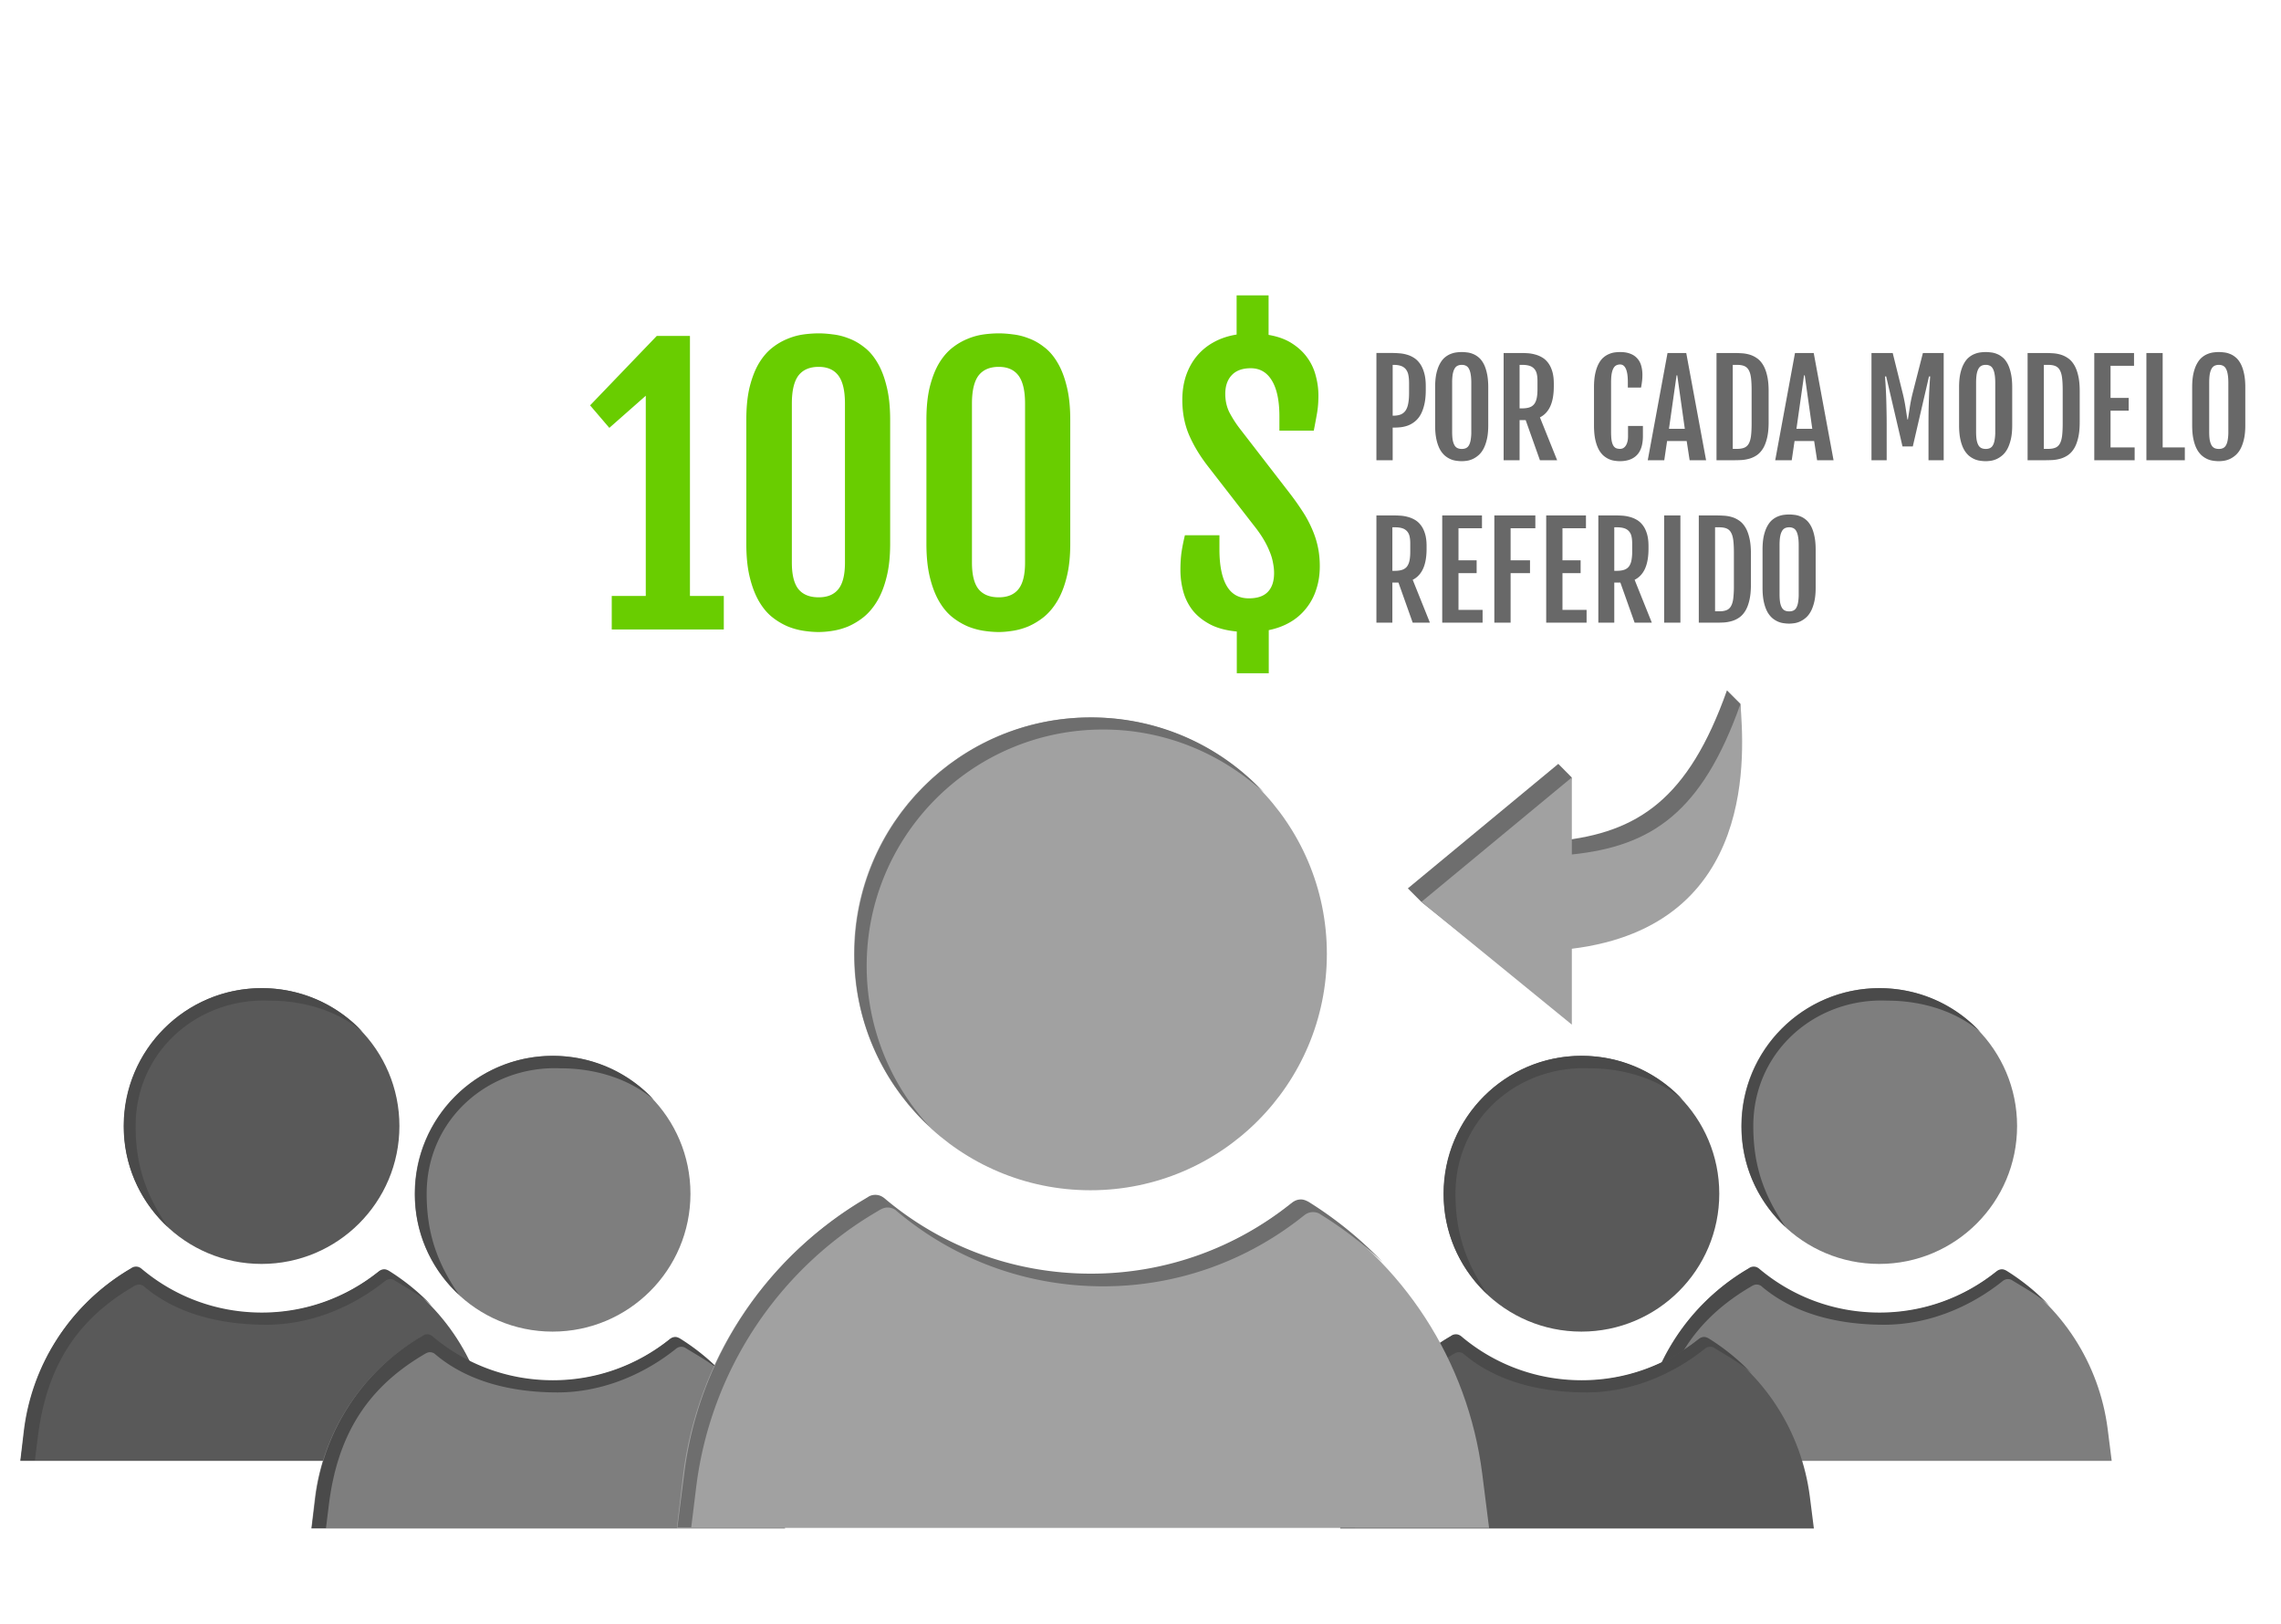 <svg xmlns="http://www.w3.org/2000/svg" width="337" height="240">
  <g clip-path="url(#a)">
    <path fill="#595959" d="M18.266 166.372c0-11.252 9.12-20.372 20.372-20.372 11.251 0 20.372 9.12 20.372 20.372 0 11.251-9.12 20.371-20.372 20.371s-20.372-9.12-20.372-20.371ZM3 215.839h69.987l-.595-4.709c-1.239-9.666-6.79-18.241-15.068-23.296-.198-.099-.396-.199-.644-.199-.297 0-.545.1-.793.298-4.758 3.816-10.756 6.096-17.299 6.096-6.79 0-12.986-2.428-17.794-6.493-.248-.198-.496-.297-.793-.297-.198 0-.446.049-.644.198l-.744.446c-8.277 5.106-13.829 13.631-15.068 23.296L3 215.839Z" />
    <path fill="#4A4A4A" d="M5.606 212.17c1.24-9.665 5.232-16.681 13.51-21.737l.743-.446c.198-.099.396-.198.644-.198.297 0 .595.099.793.297 4.808 4.065 11.288 5.642 18.079 5.642 6.542 0 12.738-2.63 17.496-6.447.248-.198.496-.297.794-.297.198 0 .446.05.644.198 1.933 1.19 3.873 2.22 5.508 3.757a32.613 32.613 0 0 0-6.394-5.205c-.198-.099-.396-.198-.644-.198-.297 0-.545.099-.793.298-4.758 3.816-10.756 6.096-17.299 6.096-6.79 0-12.986-2.429-17.794-6.493-.248-.198-.495-.297-.793-.297-.198 0-.446.049-.644.198l-.744.446c-8.277 5.105-13.829 13.631-15.068 23.296l-.595 4.709h2.11l.447-3.619ZM24.809 181.291c-3.392-4.902-4.773-9.394-4.773-14.919 0-11.051 9.209-18.991 19.8-18.53 5.352 0 10.332 1.685 13.77 4.651-3.717-4.015-9.02-6.493-14.919-6.493-11.251 0-20.371 9.12-20.371 20.372-.05 5.898 2.478 11.202 6.493 14.919Z" />
    <path fill="#7E7E7E" d="M257.266 166.372c0-11.252 9.12-20.372 20.372-20.372 11.251 0 20.371 9.12 20.371 20.372 0 11.251-9.12 20.371-20.371 20.371-11.252 0-20.372-9.12-20.372-20.371ZM242 215.839h69.987l-.595-4.709c-1.239-9.666-6.79-18.241-15.068-23.296-.198-.099-.396-.199-.644-.199-.298 0-.545.1-.793.298-4.759 3.816-10.756 6.096-17.299 6.096-6.79 0-12.986-2.428-17.794-6.493-.248-.198-.496-.297-.793-.297-.198 0-.446.049-.644.198l-.744.446c-8.277 5.106-13.829 13.631-15.068 23.296l-.545 4.66Z" />
    <path fill="#4A4A4A" d="M244.606 212.17c1.239-9.665 5.232-16.681 13.509-21.737l.744-.446c.198-.099.396-.198.644-.198.297 0 .595.099.793.297 4.808 4.065 11.288 5.642 18.079 5.642 6.542 0 12.738-2.63 17.496-6.447.248-.198.496-.297.794-.297.198 0 .446.05.644.198 1.933 1.19 3.873 2.22 5.508 3.757a32.572 32.572 0 0 0-6.394-5.205c-.198-.099-.396-.198-.644-.198-.297 0-.545.099-.793.298-4.758 3.816-10.756 6.096-17.299 6.096-6.79 0-12.986-2.429-17.794-6.493-.248-.198-.495-.297-.793-.297-.198 0-.446.049-.644.198l-.744.446c-8.277 5.105-13.829 13.631-15.068 23.296l-.595 4.709h2.111l.446-3.619ZM263.809 181.291c-3.392-4.902-4.773-9.394-4.773-14.919 0-11.051 9.209-18.991 19.799-18.53 5.353 0 10.333 1.685 13.772 4.651-3.718-4.015-9.021-6.493-14.92-6.493-11.251 0-20.371 9.12-20.371 20.372-.05 5.898 2.478 11.202 6.493 14.919Z" />
    <path fill="#595959" d="M213.266 176.372c0-11.252 9.12-20.372 20.372-20.372 11.251 0 20.371 9.12 20.371 20.372 0 11.251-9.12 20.371-20.371 20.371-11.252 0-20.372-9.12-20.372-20.371ZM198 225.839h69.987l-.595-4.709c-1.239-9.666-6.79-18.241-15.068-23.296-.198-.099-.396-.199-.644-.199-.298 0-.545.1-.793.298-4.759 3.816-10.756 6.096-17.299 6.096-6.79 0-12.986-2.428-17.794-6.493-.248-.198-.496-.297-.793-.297-.198 0-.446.049-.644.198l-.744.446c-8.277 5.106-13.829 13.631-15.068 23.296l-.545 4.66Z" />
    <path fill="#4A4A4A" d="M200.606 222.17c1.239-9.665 5.232-16.681 13.509-21.737l.744-.446c.198-.099.396-.198.644-.198.297 0 .595.099.793.297 4.808 4.065 11.288 5.642 18.079 5.642 6.542 0 12.738-2.63 17.496-6.447.248-.198.496-.297.794-.297.198 0 .446.05.644.198 1.933 1.19 3.873 2.22 5.508 3.757a32.572 32.572 0 0 0-6.394-5.205c-.198-.099-.396-.198-.644-.198-.297 0-.545.099-.793.298-4.758 3.816-10.756 6.096-17.299 6.096-6.79 0-12.986-2.429-17.794-6.493-.248-.198-.495-.297-.793-.297-.198 0-.446.049-.644.198l-.744.446c-8.277 5.105-13.829 13.631-15.068 23.296l-.595 4.709h2.111l.446-3.619ZM219.809 191.291c-3.392-4.902-4.773-9.394-4.773-14.919 0-11.051 9.209-18.991 19.799-18.53 5.353 0 10.333 1.685 13.772 4.651-3.718-4.015-9.021-6.493-14.92-6.493-11.251 0-20.371 9.12-20.371 20.372-.05 5.898 2.478 11.202 6.493 14.919Z" />
    <path fill="#7E7E7E" d="M61.266 176.372c0-11.252 9.12-20.372 20.372-20.372 11.251 0 20.371 9.12 20.371 20.372 0 11.251-9.12 20.371-20.371 20.371-11.252 0-20.372-9.12-20.372-20.371ZM46 225.839h69.987l-.595-4.709c-1.239-9.666-6.79-18.241-15.068-23.296-.198-.099-.396-.199-.644-.199-.298 0-.545.1-.793.298-4.758 3.816-10.756 6.096-17.299 6.096-6.79 0-12.986-2.428-17.794-6.493-.248-.198-.496-.297-.793-.297-.198 0-.446.049-.644.198l-.744.446c-8.277 5.106-13.829 13.631-15.068 23.296l-.545 4.66Z" />
    <path fill="#4A4A4A" d="M48.606 222.17c1.24-9.665 5.232-16.681 13.51-21.737l.743-.446c.198-.099.396-.198.644-.198.297 0 .595.099.793.297 4.808 4.065 11.288 5.642 18.079 5.642 6.542 0 12.738-2.63 17.496-6.447.248-.198.496-.297.794-.297.198 0 .446.05.644.198 1.933 1.19 3.873 2.22 5.508 3.757a32.572 32.572 0 0 0-6.394-5.205c-.198-.099-.396-.198-.644-.198-.297 0-.545.099-.793.298-4.758 3.816-10.756 6.096-17.299 6.096-6.79 0-12.986-2.429-17.794-6.493-.248-.198-.495-.297-.793-.297-.198 0-.446.049-.644.198l-.744.446c-8.277 5.105-13.829 13.631-15.068 23.296l-.595 4.709h2.11l.447-3.619ZM67.809 191.291c-3.392-4.902-4.773-9.394-4.773-14.919 0-11.051 9.209-18.991 19.8-18.53 5.352 0 10.332 1.685 13.77 4.651-3.717-4.015-9.02-6.493-14.919-6.493-11.251 0-20.371 9.12-20.371 20.372-.05 5.898 2.478 11.202 6.493 14.919Z" />
    <path fill="#A1A1A1" d="M126.176 140.929c0-19.292 15.637-34.929 34.929-34.929s34.929 15.637 34.929 34.929-15.637 34.929-34.929 34.929-34.929-15.637-34.929-34.929ZM100 225.745h120l-1.02-8.074c-2.124-16.572-11.643-31.274-25.836-39.943-.339-.17-.679-.34-1.104-.34-.51 0-.935.17-1.36.51-8.159 6.544-18.442 10.453-29.66 10.453-11.643 0-22.266-4.164-30.51-11.133-.425-.34-.85-.51-1.36-.51-.34 0-.765.085-1.105.34l-1.274.765c-14.193 8.754-23.712 23.371-25.836 39.943l-.935 7.989Z" />
    <path fill="#6E6E6E" d="M137.394 166.51a34.896 34.896 0 0 1-9.349-23.796c0-19.292 15.638-34.929 34.929-34.929 9.179 0 17.507 3.569 23.796 9.348-6.374-6.884-15.467-11.133-25.58-11.133-19.292 0-34.929 15.637-34.929 34.929-.085 10.113 4.249 19.207 11.133 25.581ZM102.889 219.456c2.125-16.572 11.643-31.275 25.836-39.943l1.275-.765c.34-.17.679-.34 1.104-.34.51 0 1.02.17 1.36.51 8.244 6.969 18.867 11.133 30.51 11.133 11.218 0 21.502-3.909 29.66-10.453.425-.34.85-.51 1.36-.51.34 0 .765.085 1.105.34 3.314 2.039 6.374 4.419 9.178 7.054-3.229-3.4-6.884-6.374-10.963-8.924-.34-.17-.68-.34-1.105-.34-.51 0-.935.17-1.36.51-8.158 6.544-18.441 10.453-29.66 10.453-11.643 0-22.266-4.164-30.51-11.133-.424-.34-.849-.51-1.359-.51-.34 0-.765.085-1.105.34l-1.275.765c-14.193 8.753-23.711 23.371-25.835 39.943l-1.02 8.074h2.039l.765-6.204Z" />
    <path fill="#69CD00" d="M90.38 88.049h5.028v-29.58l-5.383 4.748-2.843-3.326 9.851-10.258h4.901l-.026.05.026-.025v38.39h5.002V93H90.381v-4.951Zm19.882-26.026c0-1.895.169-3.529.508-4.9.355-1.388.812-2.547 1.371-3.478.575-.948 1.235-1.71 1.98-2.286a9.288 9.288 0 0 1 2.285-1.32 9.614 9.614 0 0 1 2.362-.635 17.335 17.335 0 0 1 2.183-.152c.626 0 1.32.05 2.082.152.779.085 1.557.28 2.336.584.796.288 1.557.72 2.285 1.295.745.559 1.397 1.312 1.955 2.26.576.948 1.033 2.116 1.371 3.504.356 1.388.534 3.047.534 4.976v18.333c0 1.895-.178 3.537-.534 4.925-.338 1.371-.795 2.54-1.371 3.504-.575.965-1.235 1.752-1.98 2.362a10.261 10.261 0 0 1-2.285 1.396c-.779.322-1.558.542-2.336.66a13.51 13.51 0 0 1-2.057.178c-.677 0-1.413-.06-2.209-.178a10.492 10.492 0 0 1-2.387-.66 10.032 10.032 0 0 1-2.31-1.397c-.728-.592-1.371-1.37-1.93-2.335-.558-.965-1.007-2.142-1.345-3.53-.339-1.388-.508-3.03-.508-4.925V62.023Zm6.728 21.1c0 1.794.322 3.098.965 3.91.66.813 1.659 1.219 2.996 1.219 1.304 0 2.277-.406 2.92-1.219.643-.812.965-2.116.965-3.91V59.637c0-1.896-.322-3.276-.965-4.139-.643-.863-1.616-1.295-2.92-1.295-1.337 0-2.336.432-2.996 1.295-.643.863-.965 2.243-.965 4.139v23.486Zm19.881-21.1c0-1.895.169-3.529.508-4.9.355-1.388.812-2.547 1.371-3.478.576-.948 1.236-1.71 1.98-2.286a9.275 9.275 0 0 1 2.286-1.32 9.595 9.595 0 0 1 2.361-.635 17.35 17.35 0 0 1 2.184-.152c.626 0 1.32.05 2.082.152.778.085 1.557.28 2.336.584.795.288 1.557.72 2.285 1.295.744.559 1.396 1.312 1.955 2.26.575.948 1.032 2.116 1.371 3.504.355 1.388.533 3.047.533 4.976v18.333c0 1.895-.178 3.537-.533 4.925-.339 1.371-.796 2.54-1.371 3.504-.576.965-1.236 1.752-1.981 2.362a10.239 10.239 0 0 1-2.285 1.396c-.779.322-1.557.542-2.336.66-.762.119-1.447.178-2.056.178-.678 0-1.414-.06-2.209-.178a10.464 10.464 0 0 1-2.387-.66 10.017 10.017 0 0 1-2.311-1.397c-.728-.592-1.371-1.37-1.929-2.335-.559-.965-1.008-2.142-1.346-3.53-.339-1.388-.508-3.03-.508-4.925V62.023Zm6.729 21.1c0 1.794.321 3.098.964 3.91.661.813 1.659 1.219 2.997 1.219 1.303 0 2.276-.406 2.919-1.219.644-.812.965-2.116.965-3.91V59.637c0-1.896-.321-3.276-.965-4.139-.643-.863-1.616-1.295-2.919-1.295-1.338 0-2.336.432-2.997 1.295-.643.863-.964 2.243-.964 4.139v23.486Zm30.798 1.092c0-.931.051-1.786.153-2.565.118-.795.288-1.65.508-2.564h5.103v2.082c0 2.353.356 4.147 1.067 5.383.71 1.236 1.802 1.853 3.275 1.853 1.253 0 2.184-.313 2.793-.94.626-.642.939-1.573.939-2.792 0-.474-.05-.965-.152-1.473a7.497 7.497 0 0 0-.482-1.65 12.46 12.46 0 0 0-.914-1.854c-.39-.66-.889-1.37-1.499-2.132l-6.677-8.608c-1.202-1.54-2.142-3.09-2.819-4.646-.677-1.575-1.015-3.318-1.015-5.23 0-1.27.177-2.447.533-3.53.372-1.1.897-2.065 1.574-2.895a8.566 8.566 0 0 1 2.514-2.082c.999-.558 2.133-.94 3.402-1.142v-5.79h4.723v5.84c1.388.237 2.547.66 3.478 1.27.948.61 1.71 1.329 2.286 2.158a7.794 7.794 0 0 1 1.218 2.666c.254.948.381 1.904.381 2.87 0 .93-.068 1.794-.203 2.59-.135.778-.296 1.641-.482 2.589h-5.079v-2.082c0-2.302-.363-4.063-1.091-5.281-.728-1.236-1.778-1.854-3.149-1.854-1.235 0-2.175.347-2.818 1.041-.626.677-.94 1.591-.94 2.742 0 .982.195 1.88.584 2.692a16.54 16.54 0 0 0 1.575 2.463l7.49 9.699a40.115 40.115 0 0 1 1.853 2.64 16.68 16.68 0 0 1 1.346 2.54c.372.846.652 1.718.838 2.615.186.88.279 1.82.279 2.818 0 1.253-.178 2.404-.533 3.453a8.55 8.55 0 0 1-1.498 2.793 8.298 8.298 0 0 1-2.361 2.032c-.931.541-1.981.93-3.149 1.168v6.373h-4.722v-6.17c-1.609-.153-2.946-.517-4.012-1.092-1.067-.576-1.921-1.278-2.565-2.107a7.953 7.953 0 0 1-1.345-2.768 12.062 12.062 0 0 1-.407-3.123Z" />
    <path fill="#686868" d="M203.354 52.154h2.403c.303 0 .634.016.993.047.365.024.727.09 1.085.194.365.1.715.254 1.049.464.34.21.64.498.9.863.259.359.467.81.621 1.355.161.544.241 1.206.241 1.985v.557c0 .847-.074 1.574-.222 2.18-.142.6-.334 1.107-.575 1.521a3.412 3.412 0 0 1-.845.984 3.723 3.723 0 0 1-.992.566c-.34.123-.687.207-1.039.25a9.263 9.263 0 0 1-.984.056h-.232V68h-2.403V52.154Zm2.524 9.26c.433 0 .798-.063 1.095-.187.297-.13.532-.327.705-.593.179-.272.306-.619.38-1.04.081-.426.121-.936.121-1.53v-1.429c0-.47-.034-.875-.102-1.215a1.934 1.934 0 0 0-.371-.854 1.51 1.51 0 0 0-.706-.491c-.296-.112-.671-.167-1.122-.167h-.121v7.505h.121Zm10.094 6.725c-.254 0-.529-.021-.826-.065a3.083 3.083 0 0 1-.881-.25 3.463 3.463 0 0 1-.845-.548 3.509 3.509 0 0 1-.714-.946c-.204-.39-.368-.869-.492-1.438-.123-.575-.185-1.258-.185-2.05v-5.613c0-.798.062-1.478.185-2.041.13-.569.3-1.045.511-1.429.21-.39.448-.699.714-.928.272-.228.554-.402.844-.519.297-.124.591-.204.882-.241.29-.037.559-.056.807-.056.235 0 .494.019.779.056.291.03.578.105.863.223.29.11.572.28.844.51.272.222.513.529.724.918.21.384.377.863.501 1.438.129.57.194 1.259.194 2.069v5.613c0 .785-.065 1.463-.194 2.032-.13.562-.3 1.042-.511 1.438-.21.39-.454.705-.733.946-.272.235-.553.42-.844.556-.284.13-.569.217-.853.26a5.169 5.169 0 0 1-.77.065Zm0-1.809c.235 0 .439-.04.612-.12a.944.944 0 0 0 .436-.418c.118-.198.204-.458.26-.78a6.81 6.81 0 0 0 .093-1.233V56.57c0-.507-.031-.93-.093-1.27-.056-.34-.142-.613-.26-.817a.981.981 0 0 0-.436-.445 1.352 1.352 0 0 0-.612-.13c-.242 0-.452.043-.631.13-.18.086-.328.235-.445.445-.118.204-.208.476-.27.816a8.16 8.16 0 0 0-.083 1.271v7.209c0 .495.028.906.083 1.234.062.321.152.581.27.779a.986.986 0 0 0 .445.418c.179.08.389.12.631.12Zm6.178-14.176h2.607c.297 0 .622.013.974.037.359.025.715.087 1.067.186a4.03 4.03 0 0 1 1.03.427c.334.191.628.454.881.788.26.334.467.755.622 1.262.155.501.232 1.11.232 1.828v.399c0 1.206-.173 2.189-.52 2.95-.346.754-.856 1.299-1.53 1.633L230.055 68h-2.542l-2.106-5.928h-.9V68h-2.357V52.154Zm2.719 8.183c.42 0 .776-.047 1.067-.14a1.48 1.48 0 0 0 .705-.463c.179-.223.309-.514.389-.872.081-.365.121-.814.121-1.345v-1.253c0-.408-.037-.76-.111-1.058a1.63 1.63 0 0 0-.381-.732 1.545 1.545 0 0 0-.696-.427c-.29-.093-.655-.14-1.094-.14h-.362v6.43h.362Zm14.482 7.802c-.248 0-.517-.021-.808-.065a3.086 3.086 0 0 1-.862-.25 3.35 3.35 0 0 1-.826-.548 3.472 3.472 0 0 1-.696-.946c-.198-.39-.359-.869-.482-1.438-.118-.575-.177-1.258-.177-2.05v-5.613c0-.798.062-1.478.186-2.041.124-.569.288-1.045.492-1.429.204-.39.439-.699.705-.928a3.07 3.07 0 0 1 .825-.519c.285-.124.566-.204.845-.241.284-.037.547-.056.788-.056.631 0 1.157.09 1.577.27a2.51 2.51 0 0 1 1.021.723c.26.303.442.658.547 1.067.112.408.167.84.167 1.298 0 .34-.018.656-.055.947-.031.284-.081.6-.149.946h-1.948v-.807c0-.872-.096-1.525-.288-1.958-.191-.432-.473-.649-.844-.649a1.25 1.25 0 0 0-.584.13c-.167.087-.306.235-.418.445-.111.204-.198.477-.26.817-.055.34-.083.764-.083 1.27v7.237c0 .495.022.906.065 1.234.049.328.127.59.232.788.105.198.241.34.408.427.173.08.38.12.622.12.154 0 .303-.033.445-.101.142-.075.266-.186.371-.334.111-.155.198-.347.26-.575.068-.236.102-.51.102-.826v-1.55h2.199V64.4c0 1.274-.291 2.215-.873 2.82-.581.607-1.416.913-2.504.92Zm7.013-15.985h2.765L252.061 68h-2.431l-.436-2.839h-2.895L245.882 68h-2.44l2.922-15.846Zm2.552 11.198-1.114-7.895h-.102l-1.122 7.895h2.338Zm4.685-11.198h2.495c.377 0 .767.013 1.169.037.408.019.804.084 1.188.195.389.112.754.285 1.094.52.347.229.65.553.91.974.259.414.463.94.612 1.577.154.63.232 1.404.232 2.32v4.6c0 .916-.078 1.693-.232 2.33-.149.637-.353 1.162-.612 1.577-.26.414-.563.739-.91.974-.34.229-.705.399-1.094.51a5.44 5.44 0 0 1-1.188.204c-.402.019-.792.028-1.169.028h-2.495V52.154Zm3.015 14.167c.433 0 .788-.056 1.067-.167.284-.111.507-.306.668-.585.167-.284.281-.668.343-1.15.062-.489.093-1.104.093-1.846v-4.917c0-.742-.031-1.355-.093-1.837-.062-.489-.176-.872-.343-1.15a1.3 1.3 0 0 0-.668-.594c-.279-.112-.634-.167-1.067-.167h-.613V66.32h.613Zm8.581-14.167h2.765L270.894 68h-2.431l-.436-2.839h-2.895L264.715 68h-2.44l2.922-15.846Zm2.552 11.198-1.114-7.895h-.102l-1.122 7.895h2.338Zm8.748-11.198h3.136l1.521 6.133c.161.68.288 1.33.381 1.948.092.612.182 1.19.269 1.735h.074a227.8 227.8 0 0 0 .269-1.735c.093-.619.22-1.268.38-1.948l1.568-6.133h3.071V68h-2.245v-5.242c0-.804.006-1.577.018-2.319.019-.742.041-1.423.065-2.041a67.045 67.045 0 0 1 .167-2.783h-.176l-2.393 10.344h-1.522l-2.412-10.344h-.176a67.045 67.045 0 0 1 .167 2.783c.024.618.043 1.299.055 2.041.019.742.028 1.515.028 2.32V68h-2.245V52.154Zm16.885 15.985c-.254 0-.529-.021-.826-.065a3.083 3.083 0 0 1-.881-.25 3.439 3.439 0 0 1-.844-.548 3.51 3.51 0 0 1-.715-.946c-.204-.39-.368-.869-.491-1.438-.124-.575-.186-1.258-.186-2.05v-5.613c0-.798.062-1.478.186-2.041.129-.569.299-1.045.51-1.429.21-.39.448-.699.714-.928.272-.228.554-.402.844-.519.297-.124.591-.204.882-.241.29-.037.559-.056.807-.056.235 0 .495.019.779.056.291.03.578.105.863.223.291.11.572.28.844.51.272.222.514.529.724.918.21.384.377.863.501 1.438.13.57.195 1.259.195 2.069v5.613c0 .785-.065 1.463-.195 2.032-.13.562-.3 1.042-.51 1.438-.211.39-.455.705-.733.946-.273.235-.554.42-.845.556-.284.13-.569.217-.853.26a5.169 5.169 0 0 1-.77.065Zm0-1.809c.235 0 .439-.04.612-.12a.94.94 0 0 0 .436-.418c.118-.198.204-.458.26-.78a6.81 6.81 0 0 0 .093-1.233V56.57c0-.507-.031-.93-.093-1.27-.056-.34-.142-.613-.26-.817a.976.976 0 0 0-.436-.445 1.352 1.352 0 0 0-.612-.13c-.241 0-.452.043-.631.13a1.028 1.028 0 0 0-.445.445c-.118.204-.208.476-.269.816-.056.34-.084.764-.084 1.271v7.209c0 .495.028.906.084 1.234.061.321.151.581.269.779a.991.991 0 0 0 .445.418c.179.08.39.12.631.12Zm6.179-14.176h2.495c.377 0 .767.013 1.169.037.408.019.804.084 1.188.195.389.112.754.285 1.094.52.347.229.65.553.91.974.259.414.463.94.612 1.577.154.63.232 1.404.232 2.32v4.6c0 .916-.078 1.693-.232 2.33-.149.637-.353 1.162-.612 1.577-.26.414-.563.739-.91.974-.34.229-.705.399-1.094.51a5.44 5.44 0 0 1-1.188.204c-.402.019-.792.028-1.169.028h-2.495V52.154Zm3.015 14.167c.433 0 .788-.056 1.067-.167.284-.111.507-.306.668-.585.167-.284.281-.668.343-1.15.062-.489.093-1.104.093-1.846v-4.917c0-.742-.031-1.355-.093-1.837-.062-.489-.176-.872-.343-1.15a1.3 1.3 0 0 0-.668-.594c-.279-.112-.634-.167-1.067-.167h-.613V66.32h.613Zm6.837-14.167h5.873v1.893h-3.47v4.74h2.681v1.893h-2.681v5.427h3.562V68h-5.965V52.154Zm7.7 0h2.403v13.953h3.275V68h-5.678V52.154Zm10.706 15.985c-.253 0-.528-.021-.825-.065a3.099 3.099 0 0 1-.882-.25 3.458 3.458 0 0 1-.844-.548 3.509 3.509 0 0 1-.714-.946c-.204-.39-.368-.869-.492-1.438-.124-.575-.186-1.258-.186-2.05v-5.613c0-.798.062-1.478.186-2.041.13-.569.3-1.045.51-1.429.211-.39.449-.699.715-.928.272-.228.553-.402.844-.519.297-.124.591-.204.881-.241.291-.037.56-.056.807-.056.235 0 .495.019.78.056.29.03.578.105.862.223.291.11.573.28.845.51.272.222.513.529.723.918.211.384.378.863.501 1.438.13.57.195 1.259.195 2.069v5.613c0 .785-.065 1.463-.195 2.032-.13.562-.3 1.042-.51 1.438a3.32 3.32 0 0 1-.733.946c-.272.235-.553.42-.844.556-.285.13-.569.217-.854.26a5.158 5.158 0 0 1-.77.065Zm0-1.809c.235 0 .439-.04.613-.12a.949.949 0 0 0 .436-.418c.117-.198.204-.458.259-.78a6.81 6.81 0 0 0 .093-1.233V56.57c0-.507-.031-.93-.093-1.27-.055-.34-.142-.613-.259-.817a.986.986 0 0 0-.436-.445 1.36 1.36 0 0 0-.613-.13 1.44 1.44 0 0 0-.631.13 1.033 1.033 0 0 0-.445.445c-.117.204-.207.476-.269.816-.056.34-.083.764-.083 1.271v7.209c0 .495.027.906.083 1.234.062.321.152.581.269.779a.996.996 0 0 0 .445.418c.18.08.39.12.631.12Zm-124.465 9.824h2.607c.297 0 .622.013.975.037.358.025.714.087 1.066.186a4.03 4.03 0 0 1 1.03.427c.334.191.628.454.882.788.259.334.467.755.621 1.262.155.501.232 1.11.232 1.828v.399c0 1.206-.173 2.189-.519 2.95-.347.754-.857 1.299-1.531 1.633L211.259 92h-2.542l-2.106-5.928h-.9V92h-2.357V76.154Zm2.719 8.183c.42 0 .776-.047 1.067-.14a1.48 1.48 0 0 0 .705-.463c.179-.223.309-.513.389-.872.081-.365.121-.813.121-1.345v-1.253c0-.408-.037-.76-.111-1.057a1.63 1.63 0 0 0-.381-.733 1.545 1.545 0 0 0-.696-.427c-.29-.093-.655-.14-1.094-.14h-.362v6.43h.362Zm7.004-8.183h5.873v1.893h-3.47v4.74h2.681v1.893h-2.681v5.427h3.562V92h-5.965V76.154Zm7.7 0h6.058v1.893h-3.655v4.74h2.867v1.893h-2.867V92h-2.403V76.154Zm7.663 0h5.873v1.893h-3.47v4.74h2.681v1.893h-2.681v5.427h3.563V92h-5.966V76.154Zm7.701 0h2.607c.296 0 .621.013.974.037.358.025.714.087 1.067.186.358.093.702.235 1.029.427.334.191.628.454.882.788.259.334.467.755.621 1.262.155.501.232 1.11.232 1.828v.399c0 1.206-.173 2.189-.519 2.95-.347.754-.857 1.299-1.531 1.633L244.045 92h-2.542l-2.106-5.928h-.9V92h-2.356V76.154Zm2.718 8.183c.42 0 .776-.047 1.067-.14a1.48 1.48 0 0 0 .705-.463c.179-.223.309-.513.39-.872a6.4 6.4 0 0 0 .12-1.345v-1.253c0-.408-.037-.76-.111-1.057a1.62 1.62 0 0 0-.381-.733 1.547 1.547 0 0 0-.695-.427c-.291-.093-.656-.14-1.095-.14h-.362v6.43h.362Zm7.004-8.183h2.403V92h-2.403V76.154Zm5.121 0h2.496c.377 0 .767.013 1.169.037.408.019.804.084 1.187.195.39.112.755.285 1.095.52.347.229.65.553.909.974.26.414.464.94.613 1.577.154.63.232 1.404.232 2.32v4.6c0 .916-.078 1.693-.232 2.33-.149.637-.353 1.162-.613 1.577-.259.414-.562.739-.909.974-.34.229-.705.399-1.095.51a5.42 5.42 0 0 1-1.187.204c-.402.019-.792.028-1.169.028h-2.496V76.154ZM254 90.321c.432 0 .788-.056 1.066-.167.285-.111.508-.306.668-.585.167-.284.282-.668.344-1.15a15.34 15.34 0 0 0 .092-1.846v-4.917c0-.742-.031-1.355-.092-1.837-.062-.489-.177-.872-.344-1.15a1.293 1.293 0 0 0-.668-.594c-.278-.112-.634-.167-1.066-.167h-.613V90.32H254Zm10.344 1.818c-.254 0-.529-.021-.826-.065a3.083 3.083 0 0 1-.881-.25 3.463 3.463 0 0 1-.845-.548 3.53 3.53 0 0 1-.714-.946c-.204-.39-.368-.869-.492-1.438-.123-.575-.185-1.258-.185-2.05v-5.613c0-.798.062-1.478.185-2.041.13-.569.3-1.045.511-1.429.21-.39.448-.699.714-.927.272-.23.554-.402.844-.52.297-.124.591-.204.882-.241.29-.037.559-.056.807-.056.235 0 .495.019.779.056.291.03.578.105.863.222.291.112.572.282.844.51.272.223.513.53.724.92.21.383.377.862.501 1.437.13.57.195 1.259.195 2.069v5.613c0 .785-.065 1.463-.195 2.032-.13.562-.3 1.042-.511 1.438-.21.39-.454.705-.732.946-.273.235-.554.42-.845.556-.284.13-.569.217-.853.26a5.169 5.169 0 0 1-.77.065Zm0-1.809c.235 0 .439-.04.612-.12a.944.944 0 0 0 .436-.418c.118-.198.204-.458.26-.78a6.81 6.81 0 0 0 .093-1.233V80.57c0-.507-.031-.93-.093-1.27-.056-.34-.142-.613-.26-.817a.981.981 0 0 0-.436-.445 1.352 1.352 0 0 0-.612-.13c-.241 0-.452.043-.631.13a1.028 1.028 0 0 0-.445.445c-.118.204-.208.476-.269.816-.056.34-.084.764-.084 1.271v7.209c0 .495.028.906.084 1.234.061.321.151.581.269.779a.991.991 0 0 0 .445.418c.179.08.39.12.631.12Z" />
    <path fill="#6E6E6E" d="M230.227 149.387v-11.211c22.402-2.755 26.916-24.032 26.917-34.175L255.145 102c-5.696 16.047-13.111 21.022-24.918 22.248l1.991-9.375-1.991-2.012L208 131.256l1.999 2.003 20.228 16.128Z" />
    <path fill="#A1A1A1" d="M232.226 140.176c27.783-3.416 25.352-29.607 24.918-36.176-5.696 16.047-13.11 21.022-24.918 22.248v-11.387l-22.227 18.395 22.227 18.131v-11.211Z" />
  </g>
  <defs>
    <clipPath id="a">
      <path fill="#fff" d="M0 0h337v240H0z" />
    </clipPath>
  </defs>
</svg>
